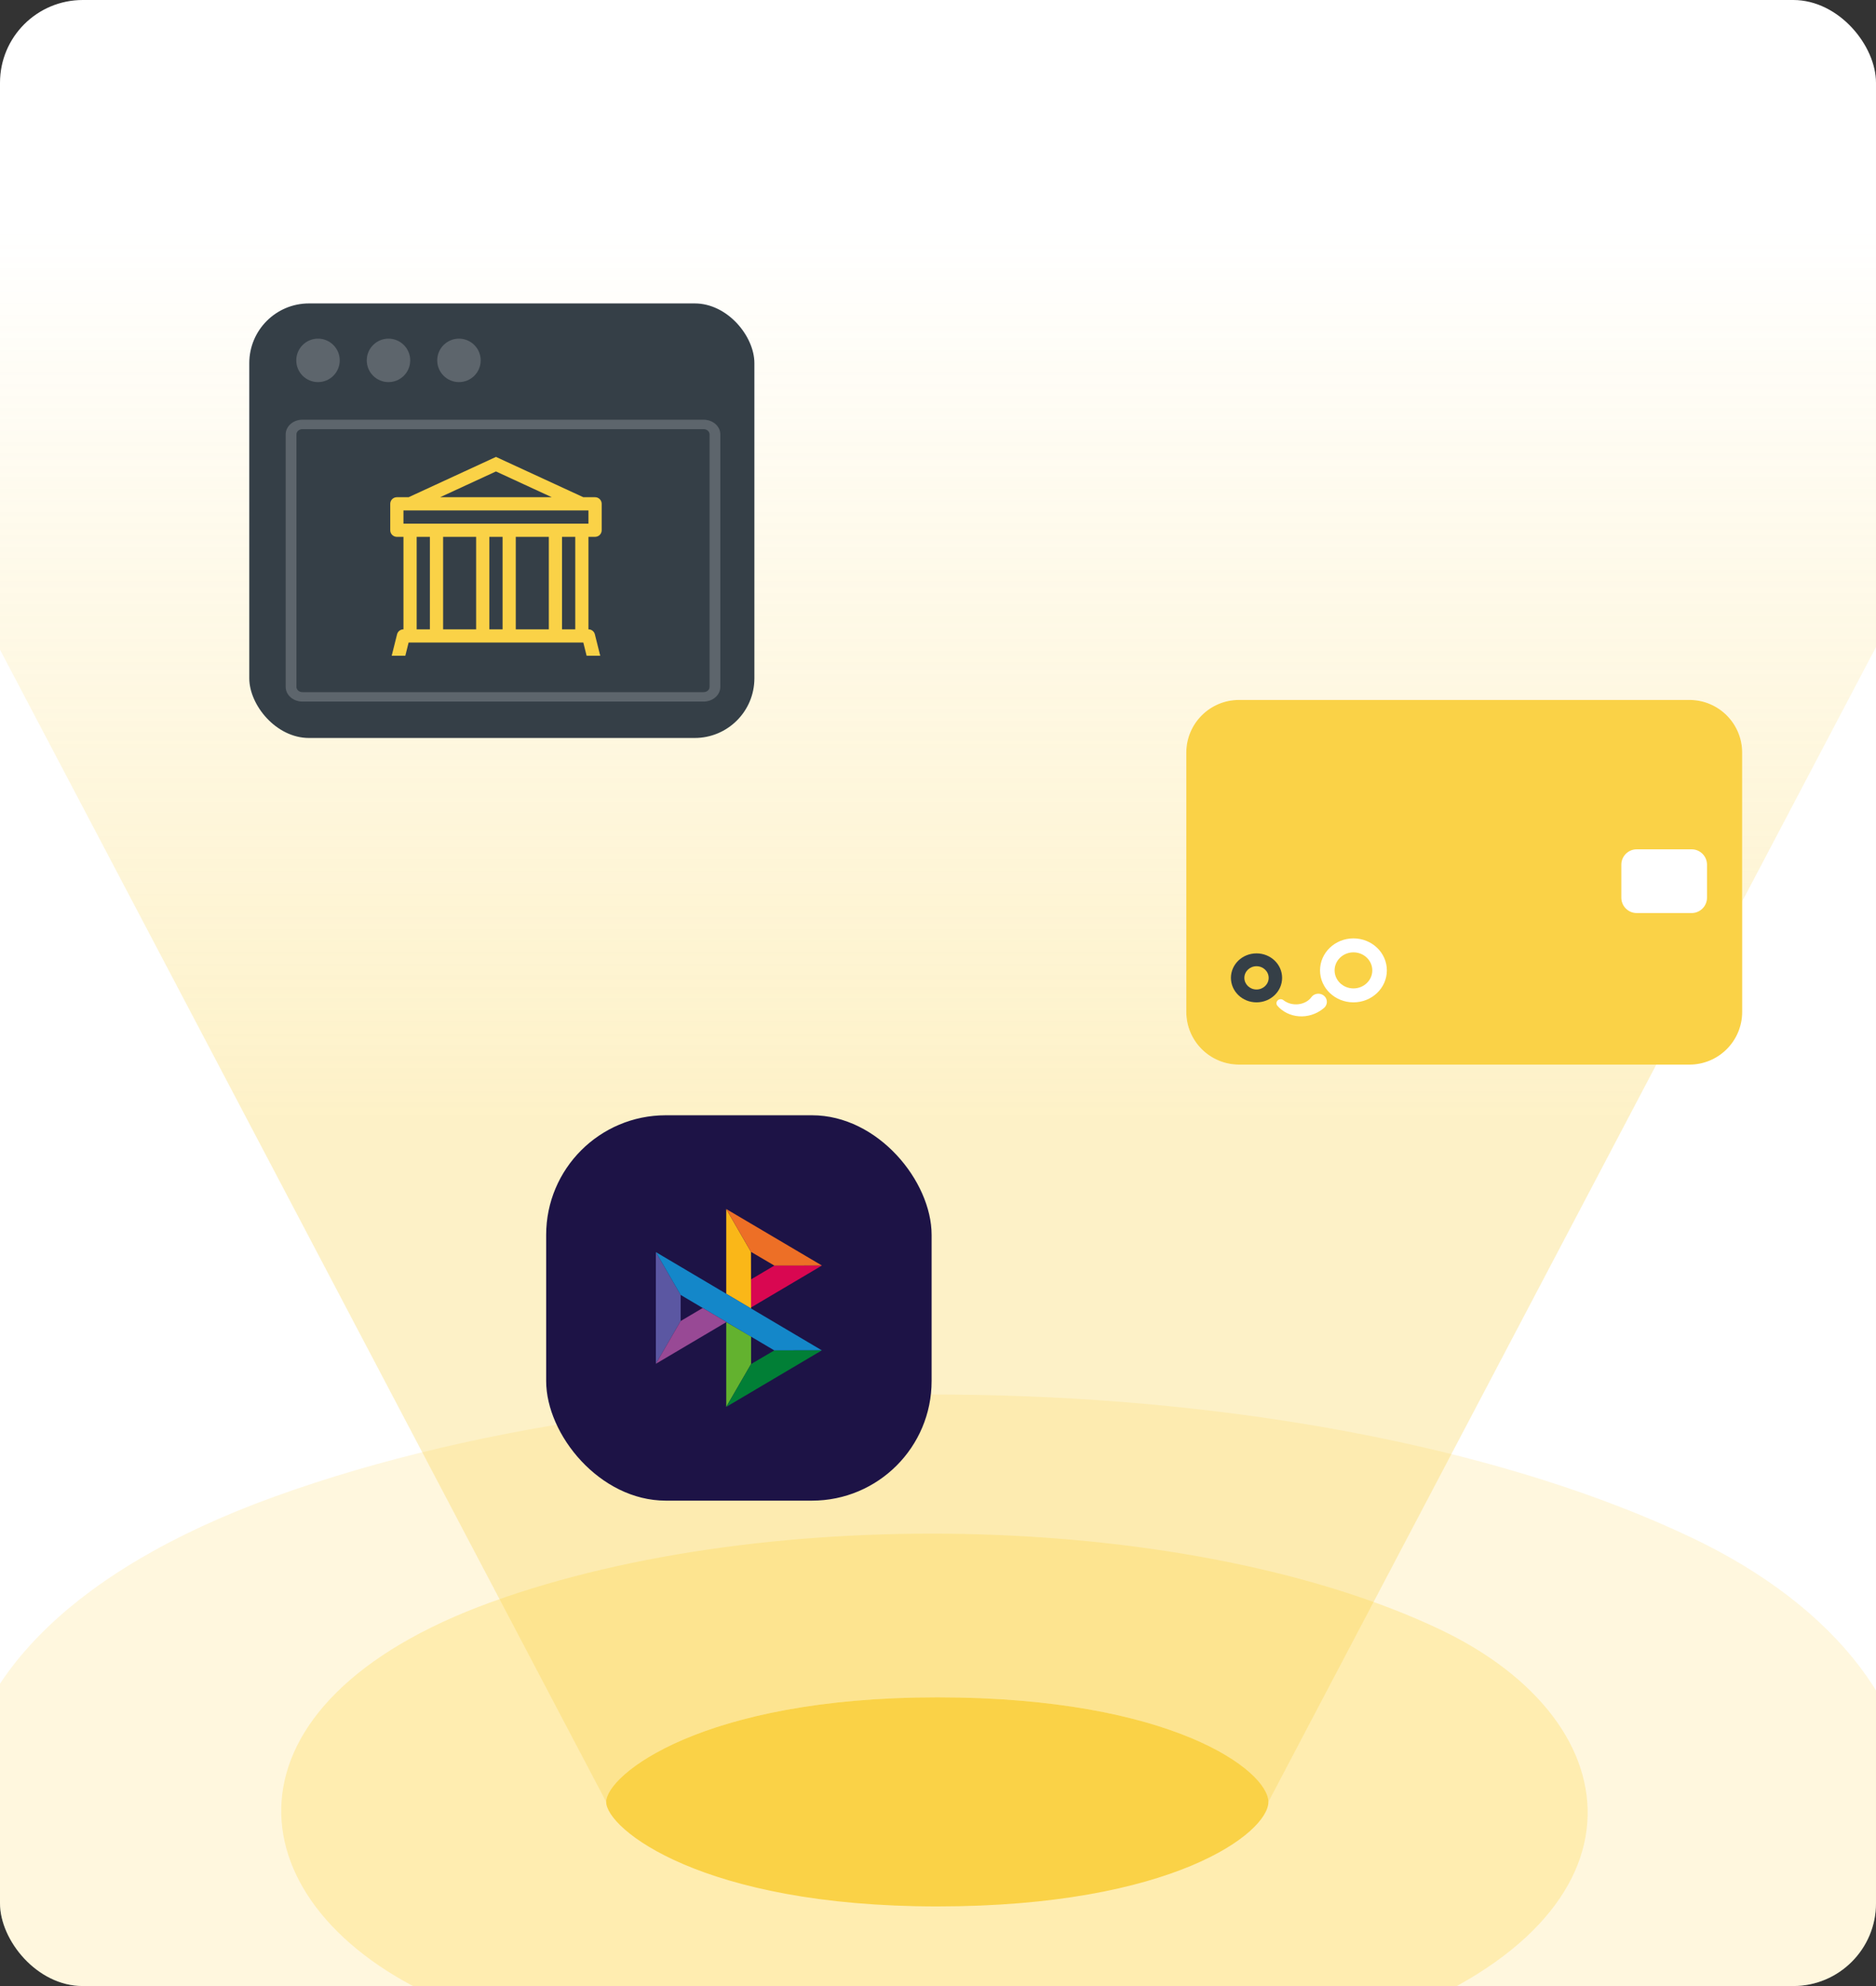 <svg width="544" height="576" viewBox="0 0 544 576" fill="none" xmlns="http://www.w3.org/2000/svg">
<rect x="0" y="0" width="544" height="576" fill="#333333" stroke="none"/>
<g clip-path="url(#clip0_4349_11618)">
<rect width="544" height="576" rx="24" fill="white"/>
<rect width="445.599" height="445.599" rx="222.799" transform="matrix(-0.982 0.355 0.861 0.408 298.469 354.936)" fill="#FFD95A" fill-opacity="0.2"/>
<rect width="298.257" height="298.257" rx="149.128" transform="matrix(-0.982 0.355 0.861 0.408 289.014 411.666)" fill="#FFD95A" fill-opacity="0.35"/>
<path fill-rule="evenodd" clip-rule="evenodd" d="M607.995 66H-64.405C-64.405 66 81.982 344.28 175.78 522.59C175.78 514.861 203.389 492.269 271.795 492.269C340.2 492.269 367.809 513.672 367.809 522.59C461.607 344.28 607.995 66 607.995 66Z" fill="url(#paint0_linear_4349_11618)" fill-opacity="0.3"/>
<path d="M271.795 552.91C340.206 552.91 367.809 531.508 367.809 522.59C367.809 513.672 340.2 492.269 271.795 492.269C203.389 492.269 175.78 514.861 175.78 522.59C175.78 530.319 203.384 552.91 271.795 552.91Z" fill="#FAD247"/>
<path d="M344 293.471L344 218.291C344 209.846 350.846 203 359.291 203H489.901C498.346 203 505.192 209.846 505.192 218.291V293.471C505.192 301.916 498.346 308.762 489.901 308.762H359.291C350.846 308.762 344 301.916 344 293.471Z" fill="white"/>
<path d="M344 293.471L344 218.291C344 209.846 350.846 203 359.291 203H489.901C498.346 203 505.192 209.846 505.192 218.291V293.471C505.192 301.916 498.346 308.762 489.901 308.762H359.291C350.846 308.762 344 301.916 344 293.471Z" fill="#FAD247"/>
<path d="M470.15 260.341V250.784C470.15 248.321 472.147 246.324 474.61 246.324H490.538C493.001 246.324 494.998 248.321 494.998 250.784V260.341C494.998 262.804 493.001 264.801 490.538 264.801H474.61C472.147 264.801 470.15 262.804 470.15 260.341Z" fill="white"/>
<path d="M383.686 292.533C381.699 294.156 379.084 294.944 376.634 294.745C374.176 294.571 371.889 293.41 370.424 291.703C369.996 291.204 370.071 290.467 370.593 290.057C371.051 289.696 371.712 289.717 372.154 290.063C374.812 292.143 378.695 291.399 380.257 289.223C381.03 288.147 382.567 287.874 383.692 288.613C384.816 289.352 385.102 290.824 384.329 291.9C384.206 292.072 384.064 292.223 383.907 292.352L383.686 292.533Z" fill="white"/>
<path d="M364.362 280.229C366.306 280.229 367.888 281.743 367.888 283.604C367.888 285.464 366.306 286.977 364.362 286.977C362.418 286.977 360.837 285.464 360.837 283.603C360.837 281.743 362.418 280.229 364.362 280.229ZM364.362 276.501C360.264 276.501 356.941 279.681 356.941 283.604C356.941 287.526 360.264 290.706 364.362 290.706C368.461 290.706 371.784 287.526 371.784 283.604C371.784 279.681 368.461 276.501 364.362 276.501Z" fill="#353F47"/>
<path d="M392.472 276.202C395.485 276.202 397.937 278.549 397.937 281.433C397.937 284.318 395.485 286.664 392.472 286.664C389.458 286.664 387.006 284.318 387.006 281.433C387.006 278.549 389.458 276.202 392.472 276.202ZM392.472 272.159C387.12 272.159 382.781 276.311 382.781 281.433C382.781 286.555 387.12 290.707 392.472 290.707C397.823 290.707 402.162 286.555 402.162 281.433C402.162 276.311 397.823 272.159 392.472 272.159Z" fill="white"/>
<rect x="158.377" y="323.454" width="111.771" height="111.769" rx="34.692" fill="#1D1346"/>
<g clip-path="url(#clip1_4349_11618)">
<path d="M190.181 363.133L197.375 375.557L197.375 383.135L190.187 395.534L190.181 363.133Z" fill="#5B57A2"/>
<path d="M217.805 371.039L224.547 367.048L238.345 367.037L217.804 379.19L217.805 371.039Z" fill="#D90751"/>
<path d="M217.765 363.063L217.802 379.511L210.59 375.23L210.592 350.643L217.765 363.063Z" fill="#FAB718"/>
<path d="M238.343 367.036L224.544 367.048L217.765 363.063L210.592 350.643L238.343 367.036Z" fill="#ED6F26"/>
<path d="M217.801 395.606L217.802 387.626L210.59 383.426L210.592 408.038L217.801 395.606Z" fill="#63B22F"/>
<path d="M224.531 391.65L197.375 375.557L190.181 363.133L238.317 391.634L224.531 391.65Z" fill="#1487C9"/>
<path d="M210.595 408.037L217.803 395.605L224.529 391.65L238.315 391.635L210.595 408.037Z" fill="#017F36"/>
<path d="M190.186 395.533L210.652 383.424L203.772 379.346L197.373 383.134L190.186 395.533Z" fill="#984995"/>
</g>
<rect x="72.287" y="88" width="146.471" height="126.033" rx="17.314" fill="#353F47"/>
<path fill-rule="evenodd" clip-rule="evenodd" d="M87.694 124.461H145.863H204.032C204.988 124.461 205.763 125.142 205.763 125.982V199.217C205.763 200.057 204.988 200.738 204.032 200.738H87.694C86.737 200.738 85.962 200.057 85.962 199.217V125.982C85.962 125.142 86.737 124.461 87.694 124.461ZM204.032 121.724C206.709 121.724 208.879 123.63 208.879 125.982V199.217C208.879 201.569 206.709 203.475 204.032 203.475H87.694C85.016 203.475 82.846 201.569 82.846 199.217V125.982C82.846 123.63 85.016 121.724 87.694 121.724H204.032Z" fill="white" fill-opacity="0.2"/>
<circle cx="92.214" cy="104.52" r="6.302" fill="#5D656C"/>
<circle cx="112.652" cy="104.52" r="6.302" fill="#5D656C"/>
<circle cx="133.089" cy="104.52" r="6.302" fill="#5D656C"/>
<g clip-path="url(#clip2_4349_11618)">
<path d="M143.819 132.515L169.149 144.203H172.56C173.068 144.203 173.555 144.404 173.914 144.764C174.274 145.123 174.476 145.61 174.476 146.119V153.783C174.476 154.291 174.274 154.778 173.914 155.138C173.555 155.497 173.068 155.699 172.56 155.699H170.643V182.523C171.071 182.524 171.486 182.667 171.823 182.93C172.16 183.193 172.399 183.561 172.502 183.976L174.418 191.64C174.489 191.922 174.494 192.217 174.433 192.502C174.373 192.786 174.248 193.054 174.069 193.283C173.89 193.512 173.661 193.698 173.399 193.826C173.138 193.953 172.851 194.02 172.56 194.02H115.078C114.787 194.02 114.5 193.953 114.238 193.826C113.977 193.698 113.748 193.512 113.569 193.283C113.389 193.054 113.265 192.786 113.204 192.502C113.144 192.217 113.149 191.922 113.22 191.64L115.136 183.976C115.239 183.561 115.478 183.193 115.815 182.93C116.152 182.667 116.567 182.524 116.994 182.523V155.699H115.078C114.57 155.699 114.083 155.497 113.723 155.138C113.364 154.778 113.162 154.291 113.162 153.783V146.119C113.162 145.61 113.364 145.123 113.723 144.764C114.083 144.404 114.57 144.203 115.078 144.203H118.489L143.819 132.515ZM127.632 144.203H160.002L143.819 136.73L127.632 144.203ZM120.826 155.699V182.523H124.658V155.699H120.826ZM128.49 155.699V182.523H138.071V155.699H128.49ZM141.903 155.699V182.523H145.735V155.699H141.903ZM149.567 155.699V182.523H159.147V155.699H149.567ZM162.979 155.699V182.523H166.811V155.699H162.979ZM170.643 151.867V148.035H116.994V151.867H170.643ZM169.149 186.356H118.489L117.531 190.188H170.107L169.149 186.356Z" fill="#FAD247"/>
</g>
</g>
<defs>
<linearGradient id="paint0_linear_4349_11618" x1="271.795" y1="66" x2="271.795" y2="522.59" gradientUnits="userSpaceOnUse">
<stop stop-color="#FAD247" stop-opacity="0"/>
<stop offset="0.563" stop-color="#FAD247"/>
</linearGradient>
<clipPath id="clip0_4349_11618">
<rect width="544" height="576" rx="24" fill="white"/>
</clipPath>
<clipPath id="clip1_4349_11618">
<rect width="48.166" height="57.395" fill="white" transform="translate(190.182 350.64)"/>
</clipPath>
<clipPath id="clip2_4349_11618">
<rect width="61.313" height="61.313" fill="white" transform="translate(113.162 128.875)"/>
</clipPath>
</defs>
</svg>
